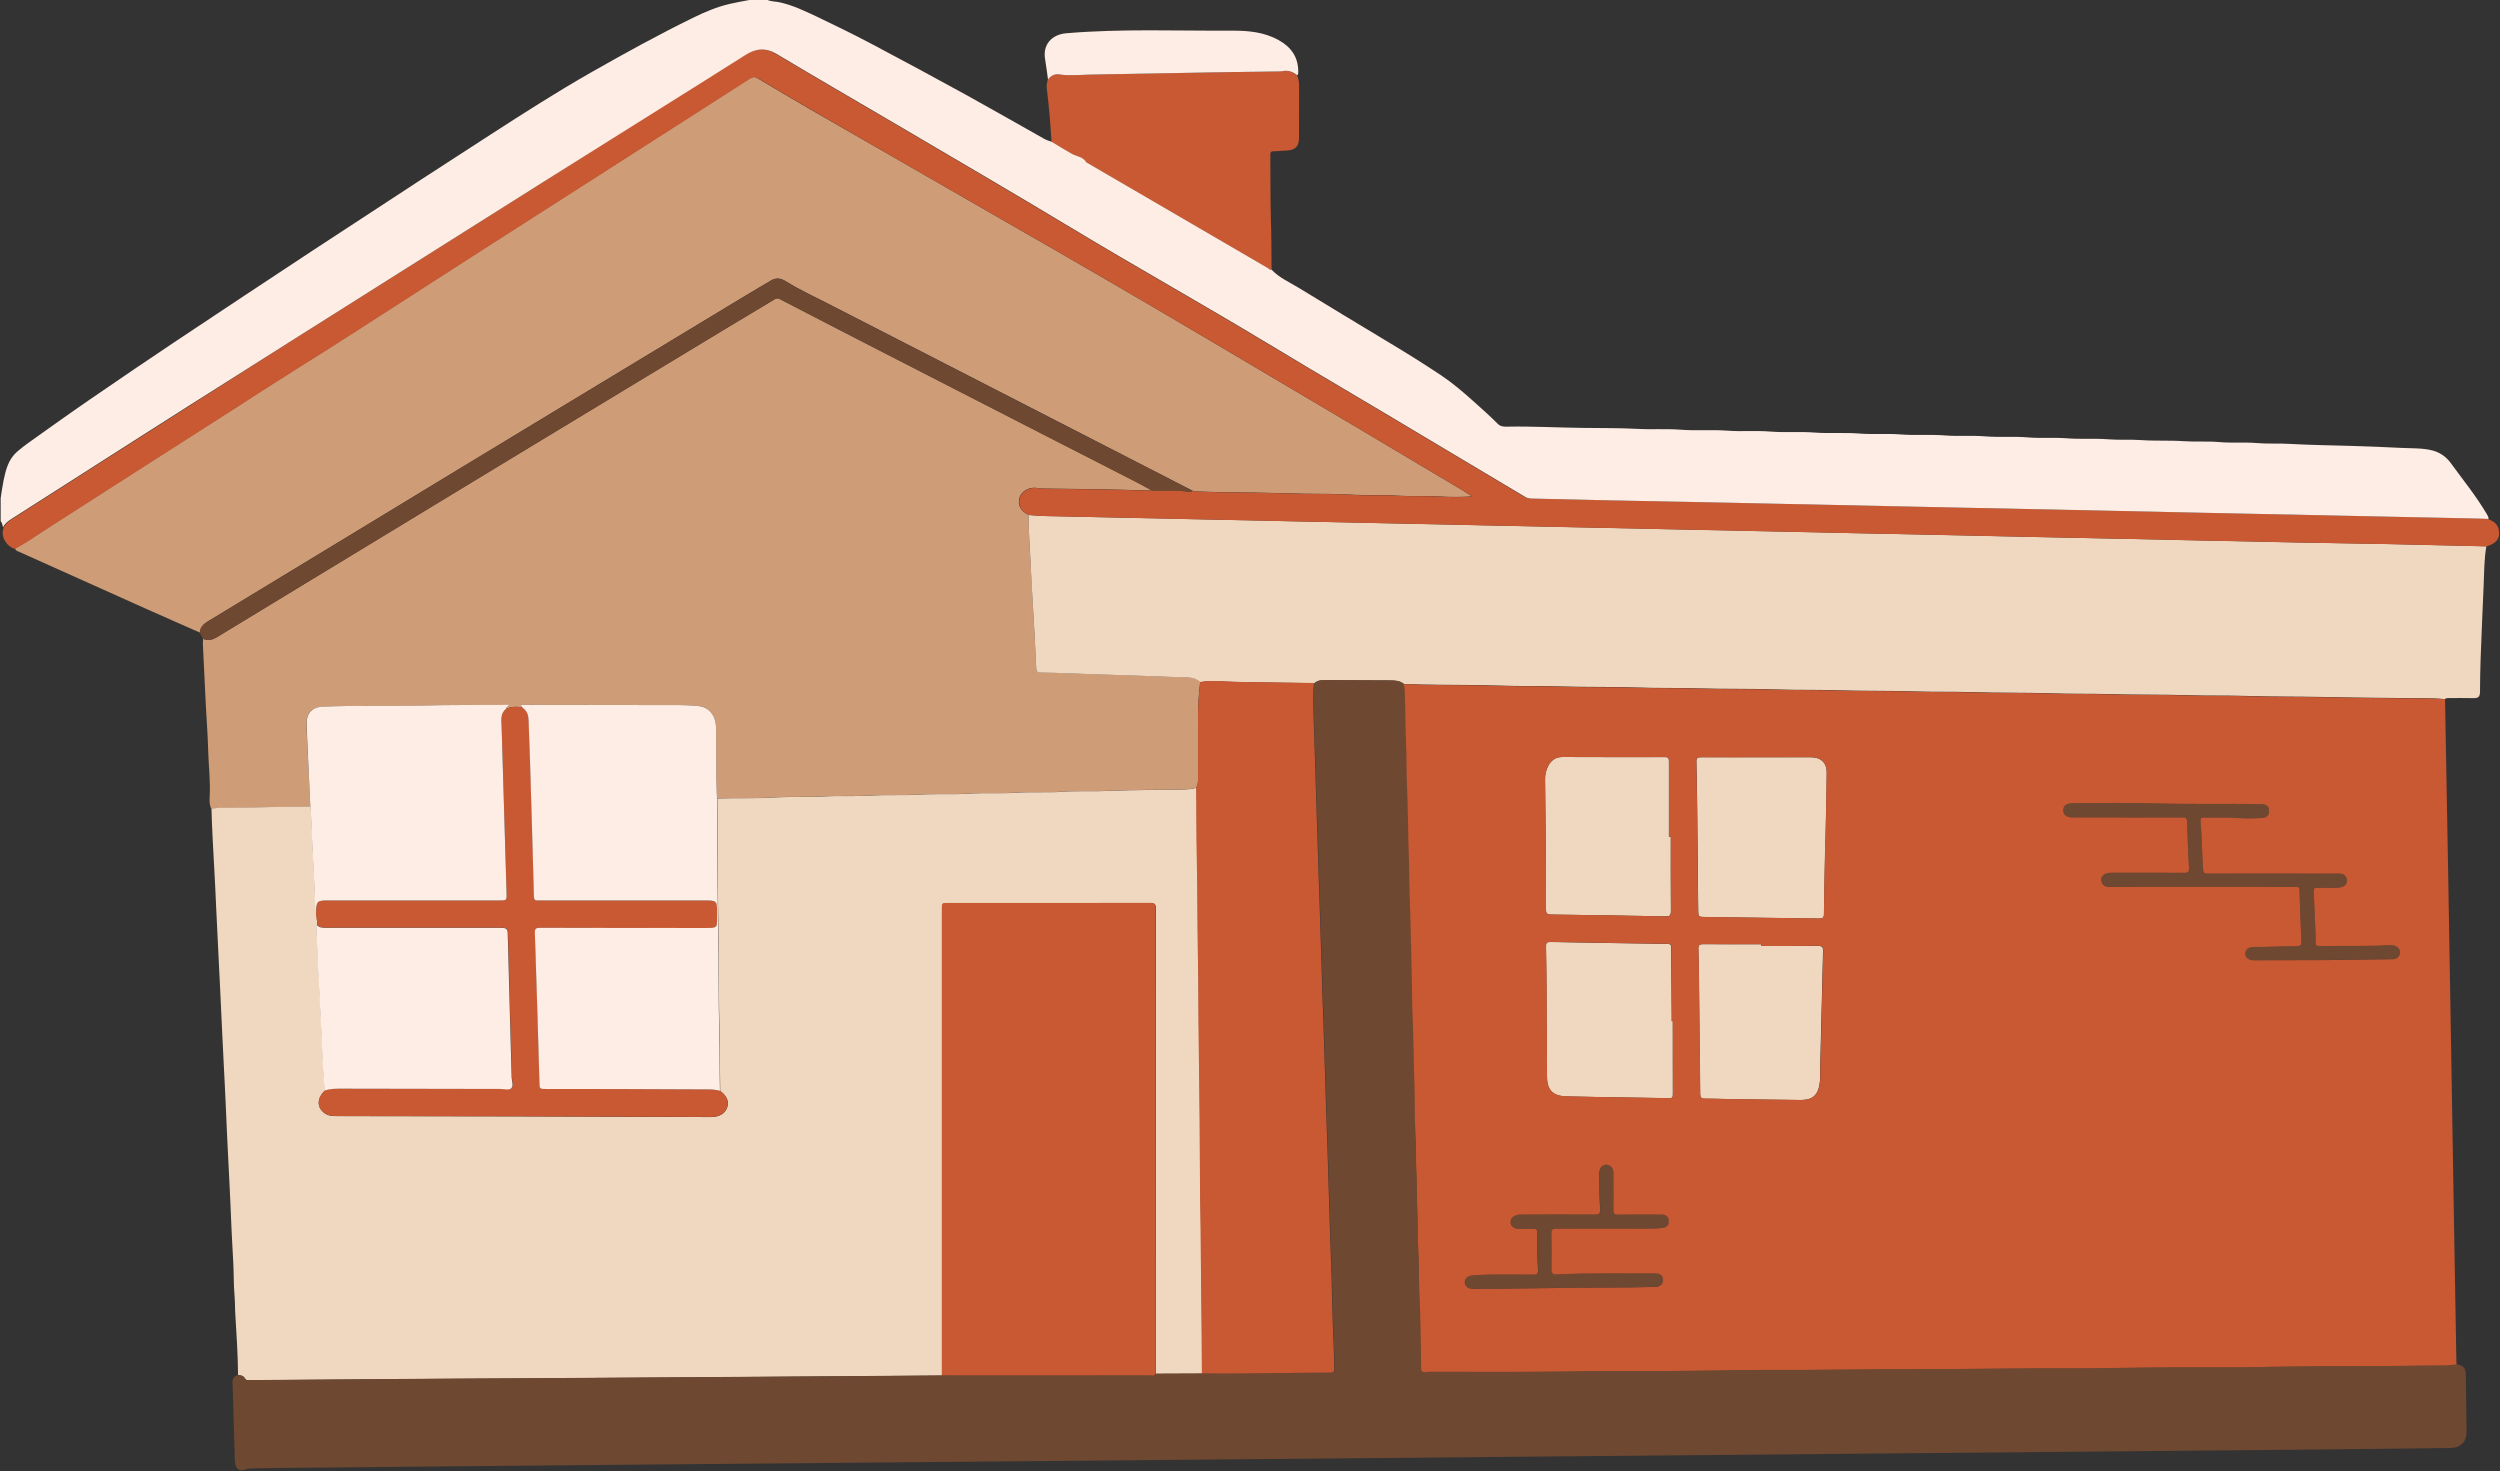 <?xml version="1.0" encoding="UTF-8"?><svg xmlns="http://www.w3.org/2000/svg" xmlns:xlink="http://www.w3.org/1999/xlink" height="1544.7" preserveAspectRatio="xMidYMid meet" version="1.0" viewBox="0.1 1.0 2624.5 1544.7" width="2624.5" zoomAndPan="magnify"><rect x="0.1" y="1.0" width="2624.5" height="1544.7" fill="#333333" stroke="none"/><g><g fill="#CE9C76" id="change1_1"><path d="M325.9,847.9c-6.8,0-13.6,0-20.4,0.1c-23.6,0.3-47.1,1.4-70.7,1.1c-4.3,0-8.6,0.6-12.9,0.9 c-1.9-3.8-1.9-8.1-1.7-12.1c1-16.8-1.2-33.5-1.6-50.2c-0.4-15.3-1.6-30.6-2.4-45.8c-1.1-21.4-2.1-42.9-3.1-64.3 c-0.1-2,0.1-4,0.2-6c5.2,2.2,9.9,1.1,14.6-1.8c45.5-27.7,91-55.4,136.6-83c64.2-39,128.3-78,192.6-116.9 c67.6-41,135.3-81.9,203-122.8c17.2-10.4,34.5-20.8,51.8-31.1c2-1.2,3.8-2.6,6.8-1.1c36.5,19,73.1,37.8,109.7,56.6 c51.7,26.6,103.4,53.1,155.2,79.6c36.5,18.7,73,37.3,109.5,56c5.5,2.8,10.8,5.9,16.2,8.8c-9.5,0-18.9-0.4-28.4-0.7 c-27.4-0.8-54.9-0.9-82.4-1.3c-3.3,0-6.6-0.1-9.9-0.7c-8.2-1.3-16.5,3.7-18.3,10.5c-2.1,7.8,1.4,14.2,9.6,17.8 c0,15.5,1.1,30.8,1.9,46.3c0.9,18.4,1.9,36.8,3,55.2c1.3,19.7,2.2,39.4,3.1,59.2c0.2,3.4,1.1,4.7,4.6,4.8 c10,0.1,19.9,0.4,29.9,0.8c19.6,0.7,39.2,1.5,58.8,2c21.4,0.6,42.8,1.7,64.2,2.2c5.5,0.1,10.5,1.1,14.6,5.1 c-1.5,12.2-2.2,24.4-2.1,36.6c0.2,21.4,0,42.8,0.1,64.2c0,3.6-0.5,6.9-2,10.1c-5,1.1-10.1,1.9-15.2,1.9 c-25.3,0.3-50.6,0.2-75.8,1.3c-16.3,0.7-32.6-0.1-48.9,0.9c-16.3,1.1-32.6-0.1-48.9,1c-16.6,1.1-33.3-0.1-49.9,1 c-17.1,1.1-34.3-0.1-51.4,1c-16.8,1.1-33.6-0.1-50.4,1c-17.3,1.1-34.6-0.1-51.9,1c-16.8,1.1-33.6-0.1-50.4,1 c-20.1,1.3-40.3,0.3-60.4,1.1c-0.3-6.8-0.7-13.6-0.7-20.4c-0.2-17.8-0.1-35.6-0.3-53.5c-0.1-13.3-7.3-22.1-19.2-23.2 c-6-0.6-12-0.9-17.9-0.9c-54-0.1-107.9-0.2-161.9-0.2c-1.9,0-3.9,0-6.1,0c0.9,1.3,1.5,2.2,2.1,3.1c-5.9-1.8-11.8-1.3-17.5,1.1 c-0.2-2.1,2.7-1.8,2.8-4.1c-1.7,0-3.3,0-4.9,0c-29,0.2-57.9-0.1-86.9,0.7c-34.8,0.9-69.6-0.5-104.4,1.2c-9.8,0.5-16,6.6-15.9,16.3 c0,11,0.7,21.9,1.2,32.9C324.2,810.7,325.1,829.3,325.9,847.9z" fill="inherit"/><path d="M210,665.1c-19.2-8.5-38.4-16.8-57.5-25.4c-44.1-19.7-88.1-39.6-132.1-59.3c-1.7-0.7-3.5-1.2-4.4-3 c0.3-0.4,0.4-1,0.8-1.2c10.9-5.7,20.9-13.1,31.2-19.6c23.6-15,47-30.2,70.6-45.3c40.8-26.1,81.6-52.1,122.3-78.2 c22.4-14.3,44.7-28.9,67.2-43c42.7-26.7,85-54,127.3-81.3c23.2-14.9,46.4-29.9,69.6-44.8c33.3-21.4,66.7-42.7,100-64 c46.2-29.6,92.5-59.2,138.7-88.8c14.3-9.2,28.6-18.3,42.9-27.5c2.8-1.8,5.3-2.6,8.6-0.6c18.7,11.2,37.5,22.3,56.3,33.2 C885,135.6,918.5,154.8,952,174c34.9,20.1,69.7,40.1,104.6,60.2c33.6,19.3,67.2,38.5,100.7,58c36.8,21.4,73.5,42.9,110.2,64.6 c52.7,31.1,105.4,62.3,158,93.5c36.8,21.8,73.5,43.7,110.2,65.6c3.3,2,6.5,4.1,9.7,6.2c-11.3,0.7-22.2,0.8-33.1,0.1 c-15.6-1-31.3,0.1-46.9-1c-15.9-1.1-31.9,0-47.9-1c-15.4-1-30.9-0.6-46.4-0.9c-24-0.4-47.9-1.4-71.9-1.4c-14.3,0-28.6-0.6-42.9-1 c-1.5,0-2.9-0.5-4.4-0.8c-37-19-74-38.1-111.1-57.1c-37.3-19.2-74.7-38.3-112-57.5c-53-27.2-106.1-54.4-159.1-81.6 c-15-7.7-30.3-14.7-44.6-23.6c-5.2-3.3-10-4.1-15.3-1c-8.7,5.2-17.5,10.2-26.2,15.5c-55.1,33.3-110.3,66.6-165.4,100 c-44.3,26.8-88.6,53.6-132.8,80.4c-48,29.1-95.9,58.2-143.8,87.3c-41.3,25-82.5,50.1-123.8,75.1 C213.5,656.4,210.3,659.7,210,665.1z" fill="inherit"/></g><g fill="#F0D7BF" id="change2_1"><path d="M250,1444.5c-0.2-20.9-1.5-41.8-2.8-62.7c-0.5-7-0.3-13.9-0.9-20.9c-1-11.2-0.7-22.6-1.3-33.9 c-1.2-21.5-2.3-43.1-3.1-64.7c-0.5-12.9-1.3-25.9-1.9-38.8c-1-21.4-2.2-42.8-3-64.2c-0.5-12.9-1.3-25.8-1.9-38.8 c-1-21.4-2.2-42.8-3.1-64.2c-0.5-13.1-1.3-26.2-1.9-39.3c-1.1-21.2-2.1-42.4-3.1-63.7c-0.6-13.6-1.2-27.2-2-40.8 c-1.1-20.9-2.4-41.8-2.9-62.7c4.3-0.3,8.6-1,12.9-0.9c23.6,0.2,47.1-0.8,70.7-1.1c6.8-0.1,13.6-0.1,20.4-0.1 c0.2,3.8,0.7,7.6,0.9,11.4c0.8,22.7,1.9,45.4,3.2,68.1c0.5,9.8,0.7,19.6,1.1,29.3c0,0.8,0.5,1.5,0.8,2.3c0.3,3.7,0.7,7.4,1,11.1 c-1.7,5.9-0.2,11.7,0,17.6c0.6,21.2,2,42.4,3,63.6c0.6,12.7,1.4,25.5,1.9,38.2c0.7,18.9,1.6,37.7,3.2,56.6 c-8.5,8.1-8.7,17.7-0.3,23.8c3.7,2.7,8,3,12.4,3c62.5,0.1,125,0.1,187.5,0.3c68.5,0.2,137,0.5,205.4,0.7c9,0,15.1-3.6,17.3-10 c2.2-6.3-0.2-12-7.3-17.4c-0.4-20.4-0.1-40.9-0.7-61.4c-1-34.1-0.5-68.2-1.1-102.3c-0.9-47.1-0.8-94.2-1.2-141.3 c0-0.7-0.1-1.3-0.1-2c20.1-0.8,40.2,0.2,60.4-1.1c16.8-1.1,33.6,0.1,50.4-1c17.2-1.1,34.6,0.1,51.9-1c16.8-1.1,33.6,0.1,50.4-1 c17.1-1.1,34.2,0.1,51.4-1c16.6-1.1,33.2,0.1,49.9-1c16.3-1.1,32.6,0.1,48.9-1c16.3-1.1,32.6-0.2,48.9-0.9 c25.3-1.1,50.6-1,75.8-1.3c5.2-0.1,10.2-0.8,15.2-1.9c0.4,25.8,0,51.6,0.7,77.5c0.9,32.8,0.3,65.6,1.1,98.5 c0.7,31.5,0.3,63,0.9,94.5c0.9,50.8,0.9,101.6,1.4,152.5c0.1,13.2,0.4,26.3,0.5,39.5c0.7,50.8,1,101.6,1.4,152.5 c-16.3,0.1-32.6,0.1-48.9,0.2c0-162.8,0-325.6,0.1-488.5c0-4.4-0.9-5.8-5.6-5.8c-70.7,0.2-141.3,0.1-212,0.1c-6.7,0-6.7,0-6.7,6.5 c0,163.2,0,326.3,0,489.5c-35.5,0.3-71,0.6-106.5,0.8c-49.5,0.3-99,0.7-148.5,1c-52.5,0.3-105,0.7-157.5,1 c-46.7,0.3-93.3,0.4-140,0.8c-58.3,0.4-116.6,0.9-175,1.3c-1.7,0-3.4,0.2-4.3-1.7C255.7,1445.2,252.9,1444.7,250,1444.5z" fill="inherit"/><path d="M1473.9,719.4c-4-3.5-8.9-4-14-4c-23.6-0.1-47.2-0.2-70.8-0.3c-3.5,0-6.6,0.7-9.2,3.1 c-25.6-0.4-51.1-0.8-76.7-1.1c-5.8-0.1-11.6-0.3-17.4-0.6c-8.6-0.5-17.2-0.9-25.8,0.7c-4.1-4-9.1-4.9-14.6-5.1 c-21.4-0.5-42.8-1.6-64.2-2.2c-19.6-0.5-39.2-1.3-58.8-2c-10-0.4-19.9-0.7-29.9-0.8c-3.5,0-4.5-1.4-4.6-4.8 c-0.9-19.7-1.8-39.4-3.1-59.2c-1.2-18.4-2.1-36.8-3-55.2c-0.8-15.4-1.9-30.8-1.9-46.3c5.3,0.4,10.6,0.9,15.9,1.1 c31.6,0.7,63.3,1.4,94.9,2c29.8,0.6,59.6,1.3,89.4,1.9c31.6,0.7,63.3,1.3,94.9,2c31.6,0.7,63.3,1.3,94.9,2 c31.3,0.7,62.6,1.3,93.9,2c31.8,0.7,63.6,1.3,95.4,2c31.5,0.7,63,1.3,94.4,2c32,0.7,64,1.3,95.9,2c31,0.7,62,1.3,92.9,2 c32.1,0.7,64.3,1.3,96.4,2c31.1,0.7,62.3,1.3,93.4,2c32.3,0.7,64.6,1.4,96.9,2c31,0.7,62,1.3,92.9,2c32.5,0.7,65,1.4,97.4,2 c28.7,0.6,57.3,0.9,86,1.5c35,0.7,69.9,1.6,104.9,2.4c-2.5,13.8-2.2,27.7-2.9,41.6c-1.2,26-2.2,52-3.2,78 c-0.4,11.1-0.5,22.2-0.6,33.3c-0.1,4.7-1.6,6.6-6.4,6.5c-8.3-0.2-16.6-0.1-24.9-0.1c-2,0-4-0.1-5.8,1.1c-4.3-0.3-8.6-0.8-12.9-0.8 c-37.5-0.5-75-0.5-112.4-1.4c-27-0.6-54-0.2-80.9-1.1c-21.2-0.7-42.3-0.1-63.4-0.8c-26.8-0.9-53.6-0.3-80.4-1.1 c-21.2-0.7-42.3-0.1-63.4-0.9c-27.3-0.9-54.6-0.3-81.9-1.2c-21-0.7-42-0.1-62.9-0.8c-27-0.9-54-0.3-80.9-1.2 c-21.5-0.7-43-0.1-64.4-0.9c-26.8-0.9-53.6-0.3-80.4-1.1c-21.3-0.7-42.6-0.1-63.9-0.9c-26.5-0.9-53-0.3-79.4-1.1 c-21.7-0.7-43.3-0.1-64.9-0.9c-26.6-0.9-53.3-0.6-79.9-1.1C1487.5,719.7,1480.7,718.7,1473.9,719.4z" fill="inherit"/><path d="M1844.2,796c19,0,38,0,57,0c10.2,0,16.6,5.5,16.6,15.8c-0.1,23.6-0.8,47.3-1.3,70.9c0,2.2-0.3,4.3-0.3,6.5 c-0.5,23.8-1,47.6-1.3,71.4c0,3.9-1.3,4.7-4.9,4.7c-40-0.6-80-1.1-119.9-1.6c-7.1-0.1-7.1-0.2-7.2-7.1 c-0.4-37.3-0.7-74.6-1.1-111.9c-0.2-14.7-0.4-29.3-0.8-44c-0.1-3.8,1.1-4.8,4.8-4.7C1805.2,796.1,1824.7,796,1844.2,796 C1844.2,796,1844.2,796,1844.2,796z" fill="inherit"/><path d="M1754.1,879.4c0,26-0.1,52,0.1,78c0,4.8-1.4,5.7-5.9,5.6c-40-0.8-80-1.4-119.9-1.9c-4.6,0-5.4-1.6-5.4-5.7 c0.1-26.8-0.1-53.7-0.3-80.5c-0.1-18.7-0.3-37.3-0.6-56c-0.1-4.8,1-9.3,3.1-13.5c3.1-6.1,7.8-9.7,15-9.7c36,0.1,72,0.2,108,0.1 c3.7,0,3.9,1.8,3.9,4.6c-0.1,26.3,0,52.6,0,79C1752.8,879.4,1753.5,879.4,1754.1,879.4z" fill="inherit"/><path d="M1756.2,1073c0,25.8,0,51.6,0,77.4c0,2.6-0.9,3.5-3.5,3.5c-26.5-0.5-52.9-0.9-79.4-1.3 c-9.5-0.2-19-0.5-28.5-0.6c-14.7-0.3-20.7-6.5-20.8-21.3c-0.1-31.1-0.2-62.3-0.4-93.4c-0.1-14.3-0.2-28.6-0.6-42.9 c-0.1-3.5,1.1-4.5,4.5-4.5c41.1,0.8,82.2,1.4,123.3,2c3.9,0.1,3.7,2.2,3.7,4.8c0.2,23.6,0.3,47.3,0.5,70.9c0,1.8,0,3.7,0,5.5 C1755.6,1073,1755.9,1073,1756.2,1073z" fill="inherit"/><path d="M1848.9,994.1c20,0,40,0.1,59.9-0.1c4.4,0,5.2,1.5,5.1,5.5c-1.1,40.8-2,81.5-3,122.3 c-0.1,5.6,0.3,11.3-0.6,17c-1.8,12-7.6,17.1-19.9,17c-24.3-0.2-48.6-0.6-72.9-0.9c-9.2-0.1-18.3-0.6-27.5-0.5 c-3.9,0-5-1.1-5.1-5.1c-0.3-37.8-0.7-75.6-1.2-113.4c-0.1-13-0.3-26-0.7-38.9c-0.1-3.7,1.1-4.8,4.8-4.8 c20.3,0.2,40.6,0.1,60.9,0.1C1848.9,992.8,1848.9,993.4,1848.9,994.1z" fill="inherit"/></g><g fill="#6F4831" id="change3_1"><path d="M250,1444.5c2.9,0.2,5.7,0.7,7.2,3.6c1,1.9,2.7,1.7,4.3,1.7c58.3-0.4,116.6-0.9,175-1.3 c46.7-0.3,93.3-0.5,140-0.8c52.5-0.3,105-0.7,157.5-1c49.5-0.3,99-0.6,148.5-1c35.5-0.3,71-0.6,106.5-0.8 c15.5,0.1,31,0.1,46.5,0.1c57.5,0,114.9,0,172.4-0.1c1.9,0,4.5,1.4,5.4-1.9c16.3-0.1,32.6-0.1,48.9-0.2c45,0.8,89.9-0.9,134.9-0.8 c3.3,0,4.4-1.1,4.2-4.3c-0.4-8.6-0.4-17.3-0.8-25.9c-1.2-23.9-1.5-47.9-2.2-71.8c-0.5-17.6-1.2-35.2-1.8-52.8 c-0.7-22.8-1.5-45.5-2.1-68.3c-0.5-18.9-1.3-37.9-1.9-56.8c-0.7-21.9-1.4-43.9-2-65.8c-0.6-19.8-1.3-39.5-2-59.3 c-0.7-21.6-1.3-43.2-2-64.8c-0.7-20.1-1.3-40.2-2-60.3c-0.7-21.3-1.3-42.5-2-63.8c-0.7-20.4-1.5-40.9-1.9-61.3 c-0.5-20.5-1.9-40.9-1.3-61.4c0.1-2.5,0.3-5,1.1-7.4c2.6-2.3,5.7-3.1,9.2-3.1c23.6,0.2,47.2,0.2,70.8,0.3c5.1,0,9.9,0.5,14,4 c1,3.6,1,7.2,1.2,10.8c0.6,17.8,0.5,35.6,1.3,53.4c0.5,12.5,0.2,25,0.8,37.4c1.2,27.9,1.4,55.9,2.2,83.8 c0.4,12.3,0.3,24.6,0.8,36.9c1.2,28.6,1.4,57.2,2.2,85.8c0.4,13.1,0.2,26.3,0.8,39.4c1.2,27.4,1.3,54.9,2.2,82.3 c0.4,13.6-0.2,27.3,0.9,40.9c1.1,13.3-0.1,26.7,1,39.9c1.1,13.6,0,27.3,1,40.9c1.1,13.8-0.1,27.7,1,41.4c1,13.3,0.3,26.6,0.9,39.9 c1.2,27.4,1.8,54.9,2,82.3c0,7,0.6,7.3,7.7,6.6c1.5-0.1,3-0.1,4.5-0.1c45.7-0.1,91.3,0.6,137-0.4c51.1-1.1,102.3,0.3,153.4-1 c44.3-1.1,88.6,0.1,132.9-0.9c56-1.2,111.9,0,167.9-1.1c49.5-1,98.9,0.3,148.4-1c49.8-1.3,99.6,0.2,149.4-1 c48.6-1.2,97.3,0.1,145.9-1.1c13.3-0.3,26.6,0.1,39.9-1c6.4,1.4,8.9,4,9,10c0.3,19.8,0.6,39.7,0.8,59.5c0,5.2-0.7,10.3-4.9,14.2 c-3.6,3.3-7.8,4-12.5,4.1c-46.7,0.5-93.3,1.1-140,1.6c-161,1.5-322,2.9-483,4.4c-107.3,1-214.6,1.9-322,2.9 c-114.3,1-228.6,2-343,3.1c-112.2,1-224.3,2-336.5,3c-113,1-226,2-339,3c-106.3,1-212.6,2-319,3c-7.8,0.1-15.7,0.3-23.5,0.4 c-3.1,0.1-6.2,0.2-9.3,1.4c-4.5,1.8-8.4-0.6-9.5-5.2c-0.5-1.9-0.7-3.9-0.7-5.9c-0.8-26.2-1.5-52.3-2.3-78.5 C243.7,1449.7,244.7,1445.9,250,1444.5z" fill="inherit"/><path d="M1252,516.2c-2.4,1.6-5.2,1-7.7,0.7c-11.7-1.7-23.3-0.5-35-0.9c-5.4-3-10.7-6-16.2-8.8 c-36.5-18.7-73-37.3-109.5-56c-51.7-26.5-103.5-53-155.2-79.6c-36.6-18.8-73.2-37.6-109.7-56.6c-3-1.6-4.8-0.1-6.8,1.1 c-17.3,10.3-34.6,20.7-51.8,31.1c-67.7,40.9-135.4,81.8-203,122.8c-64.2,38.9-128.4,77.9-192.6,116.9 c-45.5,27.7-91.1,55.3-136.6,83c-4.7,2.9-9.4,4-14.6,1.8c-1.2-2.2-2.3-4.4-3.5-6.6c0.3-5.4,3.5-8.7,7.9-11.3 c41.3-25,82.6-50,123.8-75.1c47.9-29.1,95.9-58.3,143.8-87.3c44.3-26.8,88.5-53.6,132.8-80.4c55.1-33.3,110.2-66.7,165.4-100 c8.7-5.2,17.5-10.3,26.2-15.5c5.3-3.1,10.1-2.3,15.3,1c14.3,8.9,29.6,15.9,44.6,23.6c53,27.2,106.1,54.4,159.1,81.6 c37.3,19.1,74.7,38.3,112,57.5C1178,478.1,1215,497.2,1252,516.2z" fill="inherit"/><path d="M2312,932c-31.5,0-63,0-94.5,0c-1.5,0-3,0.1-4.5-0.1c-3.7-0.5-6.2-2.6-6.9-6.2c-0.7-3.9,1.4-6.2,4.8-7.7 c2.1-0.9,4.2-0.9,6.4-0.9c25.2,0,50.3-0.1,75.5,0.1c4.2,0,5.5-1.2,5.3-5.3c-0.9-16.3-1.6-32.5-2.1-48.8c-0.1-4.5-3-4-5.8-4 c-37.5,0-75,0-112.5-0.1c-2.3,0-4.6,0-6.9-0.8c-3.2-1.2-4.8-3.6-4.7-6.9c0.1-3.1,1.6-5.3,4.7-6.4c1.9-0.7,3.9-0.9,5.9-0.9 c29.5,0,59-0.6,88.5,0.3c36,1.1,71.9,0.2,107.9,0.7c6,0.1,8.5,1.8,9,6.4c0.5,4.8-1.7,7.8-7.8,8.2c-8.5,0.6-17,0.7-25.4,0 c-11.8-0.9-23.6-0.2-35.4-0.5c-3.1-0.1-3.5,1.9-3.3,4.3c1.2,11.7,1.6,23.5,1.9,35.3c0.2,5.3,0.7,10.6,0.9,15.9 c0.1,2.3,1.3,3.3,3.5,3.3c1.3,0,2.7,0,4,0c44.7,0,89.3,0,134,0.1c2.5,0,4.9-0.2,7,1.8c4.2,4,3.2,9.9-2.2,12 c-2.2,0.8-4.5,1.2-6.8,1.1c-6.7-0.1-13.3,0-20-0.1c-2.5,0-3.6,0.8-3.5,3.5c0.7,13.6,1.3,27.2,1.8,40.8c0.2,4.3,0.3,8.7,0.2,13 c0,2.6,0.6,3.9,3.6,3.9c20.7-0.1,41.3,0.1,62-0.3c4.8-0.1,9.6-0.9,14.4-0.6c6.5,0.4,10,5.2,8.1,10.2c-0.9,2.5-2.8,3.7-5.1,4.4 c-0.9,0.3-2,0.2-3,0.2c-48.3,1-96.6,1.1-144.9,1.1c-5.1,0-8.9-2.9-8.9-6.6c-0.1-4.4,3.4-7.6,8.8-7.4c15.2,0.4,30.3-1,45.4-0.9 c3.8,0,4.9-1.2,4.7-4.9c-0.8-17.9-1.5-35.9-2-53.8c-0.1-4.2-2.8-3.3-5.1-3.4C2376.7,932.1,2344.3,932.1,2312,932 C2312,932.1,2312,932,2312,932z" fill="inherit"/><path d="M1582.1,1354c-11.8,0-23.7,0-35.5,0c-5.2,0-8.5-2.8-8.6-7c-0.1-4.2,3.3-6.8,8.4-7.2 c21.1-1.5,42.3-0.7,63.4-0.8c4.3,0,5.6-1.4,5.1-5.4c-1.3-12.9-0.9-25.9-0.9-38.9c0-3.3-1.4-3.9-4.2-3.8c-5,0.1-10,0.1-15,0 c-5.2-0.1-8.7-2.8-8.7-7c0-4.7,3.3-6.6,7.3-7.6c1.7-0.4,3.6-0.4,5.5-0.4c25.2,0,50.3-0.2,75.5,0c4.8,0,6.1-1.5,5.7-5.9 c-1.1-12.3-0.9-24.6-1-36.9c0-3.2,0.7-5.9,3.2-8c2.2-1.9,4.8-1.9,7.1-0.9c3.3,1.4,4.7,4.4,4.7,8.1c0,12.7,0.2,25.3,0,38 c-0.1,4.3,0.9,5.8,5.5,5.7c14.8-0.3,29.7-0.2,44.5-0.1c5.4,0,7.8,2.2,8.1,6.7c0.3,4.3-1.9,6.7-5.9,7.2c-3.9,0.6-7.9,0.9-11.9,0.9 c-33.3,0.1-66.7,0.2-100,0c-4,0-5.5,0.9-5.4,5.2c0.3,12.5,0.3,25,0.1,37.5c-0.1,4.2,1.3,5.6,5.5,5.4c33.5-1.6,66.9-0.7,100.4-1.1 c1.7,0,3.4-0.1,5,0.1c3.8,0.5,6,2.7,6.2,6.6c0.2,4-2.3,6-5.6,7.3c-0.9,0.3-2,0.1-3,0.2c-35.8,1.2-71.6,0.5-107.4,1.2 C1614,1353.5,1598.1,1353.9,1582.1,1354z" fill="inherit"/></g><g fill="#C85933" id="change4_1"><path d="M2566.9,735c1.1,61.3,2.3,122.6,3.3,183.9c1.1,61.1,2.1,122.3,3.1,183.4c1,60.6,2,121.3,3,181.9 c0.8,48.6,1.7,97.3,2.5,145.9c0,1.2,0.1,2.3,0.2,3.5c-13.3,1.1-26.6,0.7-39.9,1c-48.6,1.1-97.2-0.2-145.9,1.1 c-49.8,1.3-99.6-0.2-149.4,1c-49.4,1.2-98.9,0-148.4,1c-55.9,1.1-111.9-0.1-167.9,1.1c-44.3,0.9-88.6-0.2-132.9,0.9 c-51.1,1.3-102.2-0.1-153.4,1c-45.6,0.9-91.3,0.3-137,0.4c-1.5,0-3-0.1-4.5,0.1c-7.2,0.7-7.7,0.4-7.7-6.6 c-0.2-27.4-0.8-54.9-2-82.3c-0.6-13.3,0.2-26.6-0.9-39.9c-1.1-13.7,0.1-27.6-1-41.4c-1-13.6,0.1-27.3-1-40.9 c-1-13.3,0.1-26.6-1-39.9c-1.1-13.6-0.5-27.3-0.9-40.9c-0.9-27.4-1-54.9-2.2-82.3c-0.6-13.1-0.4-26.3-0.8-39.4 c-0.8-28.6-1.1-57.2-2.2-85.8c-0.5-12.3-0.4-24.6-0.8-36.9c-0.9-27.9-1-55.9-2.2-83.8c-0.5-12.5-0.2-24.9-0.8-37.4 c-0.8-17.8-0.6-35.6-1.3-53.4c-0.1-3.7-0.1-7.3-1.2-10.8c6.8-0.7,13.6,0.2,20.4,0.4c26.6,0.5,53.3,0.2,79.9,1.1 c21.6,0.7,43.3,0.2,64.9,0.9c26.5,0.9,53,0.2,79.4,1.1c21.3,0.7,42.6,0.2,63.9,0.9c26.8,0.9,53.6,0.2,80.4,1.1 c21.5,0.7,43,0.2,64.4,0.9c27,0.9,54,0.2,80.9,1.2c21,0.7,42,0.1,62.9,0.8c27.3,0.9,54.6,0.2,81.9,1.2c21.1,0.7,42.3,0.2,63.4,0.9 c26.8,0.9,53.6,0.2,80.4,1.1c21.1,0.7,42.3,0.1,63.4,0.8c27,0.9,54,0.5,80.9,1.1c37.5,0.9,74.9,0.9,112.4,1.4 C2558.3,734.3,2562.6,734.8,2566.9,735z M1844.2,796C1844.2,796,1844.2,796,1844.2,796c-19.5,0-39,0.1-58.5-0.1 c-3.7,0-4.9,0.9-4.8,4.7c0.4,14.6,0.6,29.3,0.8,44c0.4,37.3,0.8,74.6,1.1,111.9c0.1,6.9,0,7,7.2,7.1c40,0.6,80,1,119.9,1.6 c3.6,0.1,4.9-0.8,4.9-4.7c0.3-23.8,0.8-47.6,1.3-71.4c0-2.2,0.3-4.3,0.3-6.5c0.5-23.6,1.1-47.3,1.3-70.9 c0.1-10.3-6.3-15.8-16.6-15.8C1882.2,796,1863.2,796,1844.2,796z M1754.1,879.4c-0.6,0-1.3,0-1.9,0c0-26.3,0-52.6,0-79 c0-2.8-0.2-4.6-3.9-4.6c-36,0.1-72,0-108-0.1c-7.2,0-11.9,3.6-15,9.7c-2.1,4.2-3.2,8.7-3.1,13.5c0.2,18.7,0.4,37.3,0.6,56 c0.2,26.8,0.4,53.7,0.3,80.5c0,4.2,0.8,5.7,5.4,5.7c40,0.4,80,1.1,119.9,1.9c4.5,0.1,5.9-0.9,5.9-5.6 C1754,931.4,1754.1,905.4,1754.1,879.4z M1756.2,1073c-0.3,0-0.7,0-1,0c0-1.8,0-3.7,0-5.5c-0.2-23.6-0.4-47.3-0.5-70.9 c0-2.6,0.3-4.8-3.7-4.8c-41.1-0.5-82.2-1.2-123.3-2c-3.5-0.1-4.6,0.9-4.5,4.5c0.3,14.3,0.5,28.6,0.6,42.9 c0.2,31.1,0.3,62.3,0.4,93.4c0,14.8,6.1,21,20.8,21.3c9.5,0.2,19,0.5,28.5,0.6c26.5,0.5,52.9,0.9,79.4,1.3c2.6,0,3.5-0.8,3.5-3.5 C1756.2,1124.6,1756.2,1098.8,1756.2,1073z M1848.9,994.1c0-0.6,0-1.3,0-1.9c-20.3,0-40.6,0.1-60.9-0.1c-3.7,0-4.9,1.1-4.8,4.8 c0.4,13,0.5,26,0.7,38.9c0.4,37.8,0.9,75.6,1.2,113.4c0,3.9,1.1,5.1,5.1,5.1c9.1-0.1,18.3,0.4,27.5,0.5 c24.3,0.4,48.6,0.7,72.9,0.9c12.3,0.1,18.1-5,19.9-17c0.9-5.6,0.4-11.3,0.6-17c1-40.8,1.9-81.5,3-122.3c0.1-3.9-0.7-5.5-5.1-5.5 C1888.9,994.2,1868.9,994.1,1848.9,994.1z M2312,932C2312,932,2312,932.1,2312,932c32.3,0.1,64.7,0.1,97,0.1c2.3,0,5-0.9,5.1,3.4 c0.5,17.9,1.2,35.9,2,53.8c0.2,3.7-0.9,4.9-4.7,4.9c-15.1-0.1-30.3,1.2-45.4,0.9c-5.4-0.1-8.9,3-8.8,7.4c0.1,3.8,3.8,6.6,8.9,6.6 c48.3,0,96.6-0.1,144.9-1.1c1,0,2,0,3-0.2c2.3-0.7,4.1-1.9,5.1-4.4c1.9-5-1.6-9.8-8.1-10.2c-4.8-0.3-9.6,0.5-14.4,0.6 c-20.7,0.4-41.3,0.2-62,0.3c-3,0-3.7-1.3-3.6-3.9c0.1-4.3,0-8.7-0.2-13c-0.6-13.6-1.2-27.2-1.8-40.8c-0.1-2.6,1-3.5,3.5-3.5 c6.7,0.1,13.3,0,20,0.1c2.4,0,4.7-0.3,6.8-1.1c5.4-2.1,6.3-8,2.2-12c-2.1-2-4.5-1.8-7-1.8c-44.7,0-89.3,0-134-0.1 c-1.3,0-2.7,0-4,0c-2.2,0-3.4-0.9-3.5-3.3c-0.2-5.3-0.8-10.6-0.9-15.9c-0.4-11.8-0.8-23.6-1.9-35.3c-0.2-2.4,0.2-4.4,3.3-4.3 c11.8,0.3,23.6-0.4,35.4,0.5c8.4,0.7,17,0.5,25.4,0c6.1-0.4,8.2-3.3,7.8-8.2c-0.4-4.6-2.9-6.3-9-6.4c-36-0.5-71.9,0.4-107.9-0.7 c-29.5-0.9-59-0.2-88.5-0.3c-2,0-4,0.2-5.9,0.9c-3.1,1.1-4.6,3.3-4.7,6.4c-0.1,3.3,1.5,5.7,4.7,6.9c2.3,0.9,4.6,0.8,6.9,0.8 c37.5,0,75,0,112.5,0.1c2.9,0,5.7-0.5,5.8,4c0.5,16.3,1.2,32.5,2.1,48.8c0.2,4.2-1.1,5.4-5.3,5.3c-25.2-0.2-50.3-0.1-75.5-0.1 c-2.2,0-4.3,0-6.4,0.9c-3.5,1.5-5.5,3.9-4.8,7.7c0.7,3.7,3.2,5.8,6.9,6.2c1.5,0.2,3,0.1,4.5,0.1C2249,932,2280.5,932,2312,932z M1582.1,1354c16-0.2,31.9-0.5,47.9-0.8c35.8-0.7,71.6,0,107.4-1.2c1,0,2.1,0.2,3-0.2c3.3-1.2,5.8-3.3,5.6-7.3 c-0.2-3.9-2.3-6.1-6.2-6.6c-1.6-0.2-3.3-0.1-5-0.1c-33.5,0.3-67-0.6-100.4,1.1c-4.1,0.2-5.5-1.2-5.5-5.4c0.2-12.5,0.2-25-0.1-37.5 c-0.1-4.3,1.4-5.2,5.4-5.2c33.3,0.1,66.7,0.1,100,0c4,0,8-0.3,11.9-0.9c4-0.6,6.2-2.9,5.9-7.2c-0.3-4.6-2.7-6.7-8.1-6.7 c-14.8,0-29.7-0.2-44.5,0.1c-4.6,0.1-5.6-1.4-5.5-5.7c0.2-12.7,0-25.3,0-38c0-3.7-1.4-6.7-4.7-8.1c-2.3-1-4.9-1-7.1,0.9 c-2.5,2.1-3.2,4.9-3.2,8c0.1,12.3-0.1,24.6,1,36.9c0.4,4.5-0.9,6-5.7,5.9c-25.2-0.2-50.3-0.1-75.5,0c-1.8,0-3.7-0.1-5.5,0.4 c-3.9,1-7.3,2.9-7.3,7.6c0,4.2,3.6,6.9,8.7,7c5,0.1,10,0.1,15,0c2.8-0.1,4.2,0.5,4.2,3.8c-0.1,13-0.4,26,0.9,38.9 c0.4,4-0.8,5.4-5.1,5.4c-21.1,0.1-42.3-0.8-63.4,0.8c-5.1,0.4-8.4,3-8.4,7.2c0.1,4.2,3.4,6.9,8.6,7 C1558.4,1354.1,1570.3,1354,1582.1,1354z" fill="inherit"/><path d="M2610.7,574.6c-35-0.8-69.9-1.7-104.9-2.4c-28.6-0.6-57.3-1-86-1.5c-32.5-0.6-65-1.3-97.4-2 c-31-0.7-62-1.3-92.9-2c-32.3-0.7-64.6-1.4-96.9-2c-31.1-0.7-62.3-1.3-93.4-2c-32.1-0.7-64.3-1.3-96.4-2c-31-0.7-62-1.3-92.9-2 c-32-0.7-64-1.3-95.9-2c-31.5-0.7-63-1.3-94.4-2c-31.8-0.7-63.6-1.3-95.4-2c-31.3-0.7-62.6-1.3-93.9-2c-31.6-0.7-63.3-1.3-94.9-2 c-31.6-0.7-63.3-1.3-94.9-2c-29.8-0.6-59.6-1.3-89.4-1.9c-31.6-0.7-63.3-1.3-94.9-2c-5.3-0.1-10.6-0.7-15.9-1.1 c-8.2-3.6-11.7-10-9.7-17.8c1.8-6.8,10.2-11.8,18.3-10.5c3.3,0.5,6.6,0.6,9.9,0.7c27.5,0.4,54.9,0.5,82.4,1.3 c9.5,0.3,18.9,0.7,28.4,0.7c11.7,0.4,23.4-0.8,35,0.9c2.5,0.4,5.2,0.9,7.7-0.7c1.5,0.3,2.9,0.8,4.4,0.8c14.3,0.4,28.6,0.9,42.9,1 c24,0,47.9,0.9,71.9,1.4c15.5,0.3,31-0.2,46.4,0.9c16,1.1,32,0,47.9,1c15.7,1,31.3,0,46.9,1c10.9,0.7,21.8,0.6,33.1-0.1 c-3.2-2.1-6.4-4.3-9.7-6.2c-36.7-21.9-73.4-43.8-110.2-65.6c-52.7-31.2-105.3-62.4-158-93.5c-36.7-21.6-73.4-43.2-110.2-64.6 c-33.5-19.5-67.2-38.7-100.7-58c-34.9-20.1-69.7-40.1-104.6-60.2c-33.4-19.3-66.9-38.4-100.3-57.8c-18.9-10.9-37.6-22-56.3-33.2 c-3.4-2-5.8-1.2-8.6,0.6c-14.3,9.2-28.6,18.3-42.9,27.5c-46.2,29.6-92.5,59.2-138.7,88.8c-33.3,21.4-66.7,42.7-100,64 c-23.2,14.9-46.4,29.8-69.6,44.8c-42.3,27.3-84.6,54.6-127.3,81.3c-22.6,14.1-44.8,28.7-67.2,43c-40.8,26.1-81.6,52.1-122.3,78.2 c-23.5,15.1-47,30.3-70.6,45.3c-10.4,6.6-20.3,13.9-31.2,19.6c-0.4,0.2-0.6,0.8-0.8,1.2c-10.1-2.4-16.5-14.2-12.5-22.8 c2.1-4.4,5.9-7,9.9-9.5c61.3-39.1,122.5-78.4,184-117.4C272.4,380,347.8,332.5,423,285c97.5-61.6,195.1-123.1,292.6-184.7 c22-13.9,44.1-27.4,65.9-41.5c11.1-7.2,21.5-8.2,33.4-1c40.7,24.4,81.8,48.1,122.6,72.1c62.2,36.7,124.6,73,186.5,110.3 c68.2,41.1,137.6,80,205.8,121.1c58.4,35.2,117.3,69.6,175.7,104.7c31.5,18.9,63.2,37.7,94.7,56.5c2.1,1.2,4.2,1.8,6.6,1.8 c24.5,0.5,49,1.2,73.5,1.7c54.3,1.1,108.6,2.2,162.9,3.3c47,1,94,2,140.9,3c63.6,1.3,127.3,2.7,190.9,4c46.8,1,93.6,2,140.4,3 c47.8,1,95.6,2,143.4,3c47.3,1,94.6,2,141.9,3c3.7,0.1,7.3,0.3,11,0.4c6,2.3,11.1,5.5,11.8,12.8 C2624.6,566.6,2620.7,571.3,2610.7,574.6z" fill="inherit"/><path d="M1335,284.1c-1.9,0.4-3.1-1-4.5-1.8c-63.4-36.9-126.8-73.9-190.2-110.8c-3.3-6-10.1-6.1-15.3-9 c-7.1-3.9-14-8.3-21-12.5c-1.2-18.8-2.6-37.5-5-56.2c-0.4-3.2,0.2-6.2,1.1-9.3c2.9-3.9,6.7-6.1,11.6-5.4 c11.1,1.6,22.2,0.4,33.3,0.2c40.6-0.9,81.2-1.5,121.7-2.2c25.3-0.4,50.6-0.7,75.8-1.1c1,0,2,0,3-0.2c6.1-1.3,11.4,0.3,16.2,4.2 c1.7,3.5,2.2,7.2,2.2,11.1c-0.1,18.3,0,36.6-0.1,54.9c0,8.7-4.2,12.7-12.8,13c-4.6,0.1-9.3,0.8-13.9,0.8c-2.6,0-3.4,0.9-3.4,3.5 c0.2,21.6,0,43.3,0.5,64.9C1334.9,246.8,1334.8,265.5,1335,284.1z" fill="inherit"/><path d="M1213.1,1443c-0.9,3.2-3.6,1.9-5.4,1.9c-57.5,0.1-114.9,0.1-172.4,0.1c-15.5,0-31-0.1-46.5-0.1 c0-163.2,0-326.3,0-489.5c0-6.5,0-6.5,6.7-6.5c70.7,0,141.3,0.1,212-0.1c4.7,0,5.6,1.4,5.6,5.8 C1213.1,1117.4,1213.1,1280.2,1213.1,1443z" fill="inherit"/><path d="M1260.1,717c8.6-1.6,17.2-1.2,25.8-0.7c5.8,0.3,11.6,0.6,17.4,0.6c25.6,0.4,51.1,0.8,76.7,1.1 c-0.8,2.4-1,4.8-1.1,7.4c-0.6,20.5,0.9,40.9,1.3,61.4c0.5,20.4,1.3,40.9,1.9,61.3c0.7,21.3,1.3,42.5,2,63.8 c0.7,20.1,1.3,40.2,2,60.3c0.7,21.6,1.3,43.2,2,64.8c0.6,19.8,1.4,39.5,2,59.3c0.7,21.9,1.4,43.9,2,65.8 c0.6,18.9,1.4,37.9,1.9,56.8c0.6,22.8,1.4,45.5,2.1,68.3c0.6,17.6,1.2,35.2,1.8,52.8c0.7,23.9,1,47.9,2.2,71.8 c0.4,8.6,0.4,17.3,0.8,25.9c0.2,3.2-0.9,4.3-4.2,4.3c-45-0.1-89.9,1.6-134.9,0.8c-0.4-50.8-0.7-101.7-1.4-152.5 c-0.2-13.2-0.4-26.3-0.5-39.5c-0.5-50.8-0.5-101.7-1.4-152.5c-0.6-31.5-0.1-63-0.9-94.5c-0.8-32.8-0.2-65.7-1.1-98.5 c-0.7-25.8-0.3-51.7-0.7-77.5c1.5-3.2,2.1-6.5,2-10.1c-0.1-21.4,0.2-42.8-0.1-64.2C1257.9,741.4,1258.6,729.2,1260.1,717z" fill="inherit"/><path d="M331.8,959c0-0.3,0.1-0.7,0.1-1c0.3-10.7,1.2-11.7,12.1-11.7c60.1,0,120.2,0,180.3,0c7.8,0,7.8,0,7.6-7.6 c-1.7-58.2-3.4-116.5-5.2-174.7c-0.2-6.7-1.6-13.8,4.7-18.9c5.7-2.3,11.5-2.8,17.5-1.1c4.7,3.2,6.1,8.1,6.3,13.3 c0.6,15.1,1.1,30.3,1.6,45.4c1.4,46.4,2.8,92.9,4,139.4c0.1,4.4,2.4,4.2,5.3,4.2c57.8,0,115.6,0,173.4,0c13.6,0,13.6,0,13.6,13.7 c0,2.5,0,5,0,7.5c0,6.6-0.6,7.2-7.4,7.6c-3.5,0.2-7,0.1-10.5,0.1c-56,0-112,0-167.9-0.2c-4.4,0-5.6,1-5.5,5.5 c1.8,53.3,3.4,106.5,4.9,159.8c0.1,3.7,1.8,3.9,4.6,3.9c26.2,0,52.3,0,78.5,0.1c31.7,0.1,63.3,0.3,95,0.4c3.9,0,7.6,0.3,11.3,1.5 c7.1,5.4,9.5,11.1,7.3,17.4c-2.2,6.4-8.4,10.1-17.3,10c-68.5-0.2-137-0.5-205.4-0.7c-62.5-0.2-125-0.2-187.5-0.3 c-4.4,0-8.7-0.3-12.4-3c-8.3-6.1-8.2-15.7,0.3-23.8c5.5-2.1,11.3-2.1,17.2-2.1c55.8,0.1,111.6,0.2,167.4,0.3c3.9,0,9,1.8,11.5-0.8 c2.6-2.6,0.4-7.6,0.3-11.5c-1.4-50.3-2.9-100.5-4.1-150.8c-0.1-4.9-1.6-6-6.3-6c-60.4,0.1-120.9,0.1-181.3,0c-3,0-6,0.1-8.9-0.6 c-2.4-0.6-3.9-1.8-3.8-4.4C332.5,966.4,332.2,962.7,331.8,959z" fill="inherit"/></g><g fill="#FEEDE4" id="change5_1"><path d="M1335,284.1c8,8.5,18.7,13.1,28.4,19c31.4,19.2,63,38.3,94.6,57.3c18.5,11.1,36.8,22.5,54.8,34.5 c11.9,7.9,22.7,17.2,33.4,26.7c8.9,8,17.9,15.9,26.3,24.4c2.9,2.9,6.7,3,10.2,2.9c26.1-0.5,52.2,1,78.4,1.3 c19.1,0.3,38.3,0,57.4,1c15.3,0.9,30.6-0.3,45.9,0.9c16.3,1.3,32.6-0.2,48.9,1c15.3,1.2,30.6-0.3,45.9,1c15.3,1.2,30.6-0.2,45.9,1 c15.5,1.2,31-0.2,46.4,1c14.8,1.2,29.6-0.2,44.4,1c15.3,1.2,30.6-0.2,45.9,1c14.2,1.2,28.3-0.2,42.4,1c15,1.2,30-0.2,44.9,1.1 c13.5,1.1,27-0.1,40.4,0.9c14.6,1.2,29.3-0.1,43.9,1.1c11.5,0.9,23,0,34.4,0.8c15.1,1.1,30.3,0.1,45.4,1.2 c12.3,0.8,24.6-0.2,36.9,0.9c13,1.2,26-0.1,38.9,1c11.7,1,23.3,0.2,34.9,0.9c21.4,1.2,42.8,1.5,64.2,2.1 c17.6,0.5,35.2,1.2,52.7,2.1c11.2,0.6,22.6-0.1,33.6,2.9c7.6,2.1,14,6.8,18.5,13c12.8,17.6,26.5,34.4,37.6,53.2 c1,1.7,2.2,3.3,2.1,5.5c-3.7-0.1-7.3-0.3-11-0.4c-47.3-1-94.6-2-141.9-3c-47.8-1-95.6-2-143.4-3c-46.8-1-93.6-2-140.4-3 c-63.6-1.3-127.3-2.7-190.9-4c-47-1-94-2-140.9-3c-54.3-1.1-108.6-2.1-162.9-3.3c-24.5-0.5-49-1.2-73.5-1.7 c-2.4-0.1-4.6-0.6-6.6-1.8c-31.6-18.9-63.2-37.6-94.7-56.5c-58.4-35.1-117.4-69.5-175.7-104.7c-68.1-41.1-137.6-80-205.8-121.1 c-61.8-37.3-124.3-73.6-186.5-110.3c-40.9-24.1-82-47.7-122.6-72.1c-12-7.2-22.3-6.1-33.4,1c-21.8,14-44,27.6-65.9,41.5 C618.1,161.9,520.6,223.4,423,285c-75.3,47.5-150.6,95-225.8,142.7c-61.4,39-122.6,78.3-184,117.4c-4,2.5-7.8,5.1-9.9,9.5 c-0.7-2.2-0.8-4.7-2.5-6.6c0-8,0-16,0-24c1-6.3,1.8-12.7,3.1-18.9c2.3-11.1,5.1-22.1,14.3-30c3.7-3.1,7.4-6.2,11.3-8.9 c21.8-15.5,43.5-31.1,65.5-46.2c30.1-20.7,60.3-41.2,90.7-61.5c47.4-31.6,94.9-63,142.5-94.4C366.5,239,404.7,214,443,189 c23.9-15.6,47.9-31.1,71.9-46.6c35-22.6,70.1-45.1,106.3-65.7c35.2-20,70.5-39.5,106.8-57.2c12.2-6,24.8-11.3,38.1-14.4 c6.9-1.6,13.8-2.8,20.8-4.1c6.3,0,12.7,0,19,0c4.1,1.8,8.7,1.5,13,2.5c13.9,3.1,26.6,9.3,39.4,15.3c19.1,9.1,38.1,18.5,56.8,28.3 c33.5,17.7,66.8,35.7,100.1,54c27.2,15,54.1,30.5,81.2,45.7c2.4,1.4,5.2,2.1,7.8,3.1c7,4.2,13.9,8.6,21,12.5 c5.2,2.9,11.9,3,15.3,9c63.4,36.9,126.8,73.9,190.2,110.8C1331.9,283.1,1333.2,284.5,1335,284.1z" fill="inherit"/><path d="M1361.9,80c-4.7-3.9-10-5.6-16.2-4.2c-1,0.2-2,0.2-3,0.2c-25.3,0.4-50.6,0.6-75.8,1.1 c-40.6,0.7-81.2,1.4-121.7,2.2c-11.1,0.2-22.2,1.5-33.3-0.2c-4.9-0.7-8.7,1.5-11.6,5.4c-1-7.2-1.9-14.4-3.1-21.6 c-2.5-15,6.9-25.7,22.4-27c57.9-4.9,115.9-2.4,173.9-2.7c16.9-0.1,33.7,1.4,49.1,10c13.2,7.4,20.5,18,20.4,33.3 C1363,77.7,1363.2,79.2,1361.9,80z" fill="inherit"/><path d="M548.8,744.1c-0.6-0.9-1.2-1.8-2.1-3.1c2.2,0,4.1,0,6.1,0c54,0.1,107.9,0.1,161.9,0.2c6,0,12,0.4,17.9,0.9 c11.9,1.1,19.1,9.9,19.2,23.2c0.1,17.8,0.1,35.6,0.3,53.5c0.1,6.8,0.5,13.6,0.7,20.4c0,0.7,0.1,1.3,0.1,2 c0.4,47.1,0.3,94.2,1.2,141.3c0.7,34.1,0.1,68.2,1.1,102.3c0.6,20.5,0.2,40.9,0.7,61.4c-3.7-1.1-7.5-1.5-11.3-1.5 c-31.7-0.1-63.3-0.3-95-0.4c-26.2-0.1-52.3-0.1-78.5-0.1c-2.8,0-4.5-0.2-4.6-3.9c-1.5-53.3-3.1-106.6-4.9-159.8 c-0.2-4.5,1.1-5.5,5.5-5.5c56,0.2,112,0.1,167.9,0.2c3.5,0,7,0.1,10.5-0.1c6.8-0.4,7.3-1,7.4-7.6c0-2.5,0-5,0-7.5 c0-13.6,0-13.7-13.6-13.7c-57.8,0-115.6,0-173.4,0c-3,0-5.2,0.3-5.3-4.2c-1.2-46.5-2.6-92.9-4-139.4c-0.5-15.1-1-30.3-1.6-45.4 C554.9,752.2,553.5,747.3,548.8,744.1z" fill="inherit"/><path d="M325.9,847.9c-0.9-18.6-1.8-37.2-2.6-55.8c-0.5-11-1.1-21.9-1.2-32.9c0-9.7,6.2-15.8,15.9-16.3 c34.8-1.6,69.6-0.3,104.4-1.2c29-0.8,57.9-0.5,86.9-0.7c1.6,0,3.2,0,4.9,0c-0.2,2.3-3,2-2.8,4.1c-6.3,5.1-4.9,12.2-4.7,18.9 c1.7,58.2,3.4,116.5,5.2,174.7c0.2,7.6,0.2,7.6-7.6,7.6c-60.1,0-120.2,0-180.3,0c-10.8,0-11.8,1-12.1,11.7c0,0.3-0.1,0.7-0.1,1 c-0.3-0.8-0.8-1.5-0.8-2.3c-0.4-9.8-0.6-19.6-1.1-29.3c-1.2-22.7-2.4-45.4-3.2-68.1C326.7,855.5,326.2,851.7,325.9,847.9z" fill="inherit"/><path d="M332.8,970.1c-0.1,2.6,1.4,3.8,3.8,4.4c3,0.7,6,0.6,8.9,0.6c60.4,0,120.9,0.1,181.3,0c4.7,0,6.2,1.1,6.3,6 c1.2,50.3,2.8,100.5,4.1,150.8c0.1,3.9,2.3,8.9-0.3,11.5c-2.5,2.6-7.6,0.8-11.5,0.8c-55.8,0-111.6-0.1-167.4-0.3 c-5.8,0-11.6,0-17.2,2.1c-1.6-18.8-2.5-37.7-3.2-56.6c-0.5-12.7-1.3-25.5-1.9-38.2c-1.1-21.2-2.4-42.3-3-63.6 C332.7,981.8,331.1,976,332.8,970.1z" fill="inherit"/></g></g></svg>